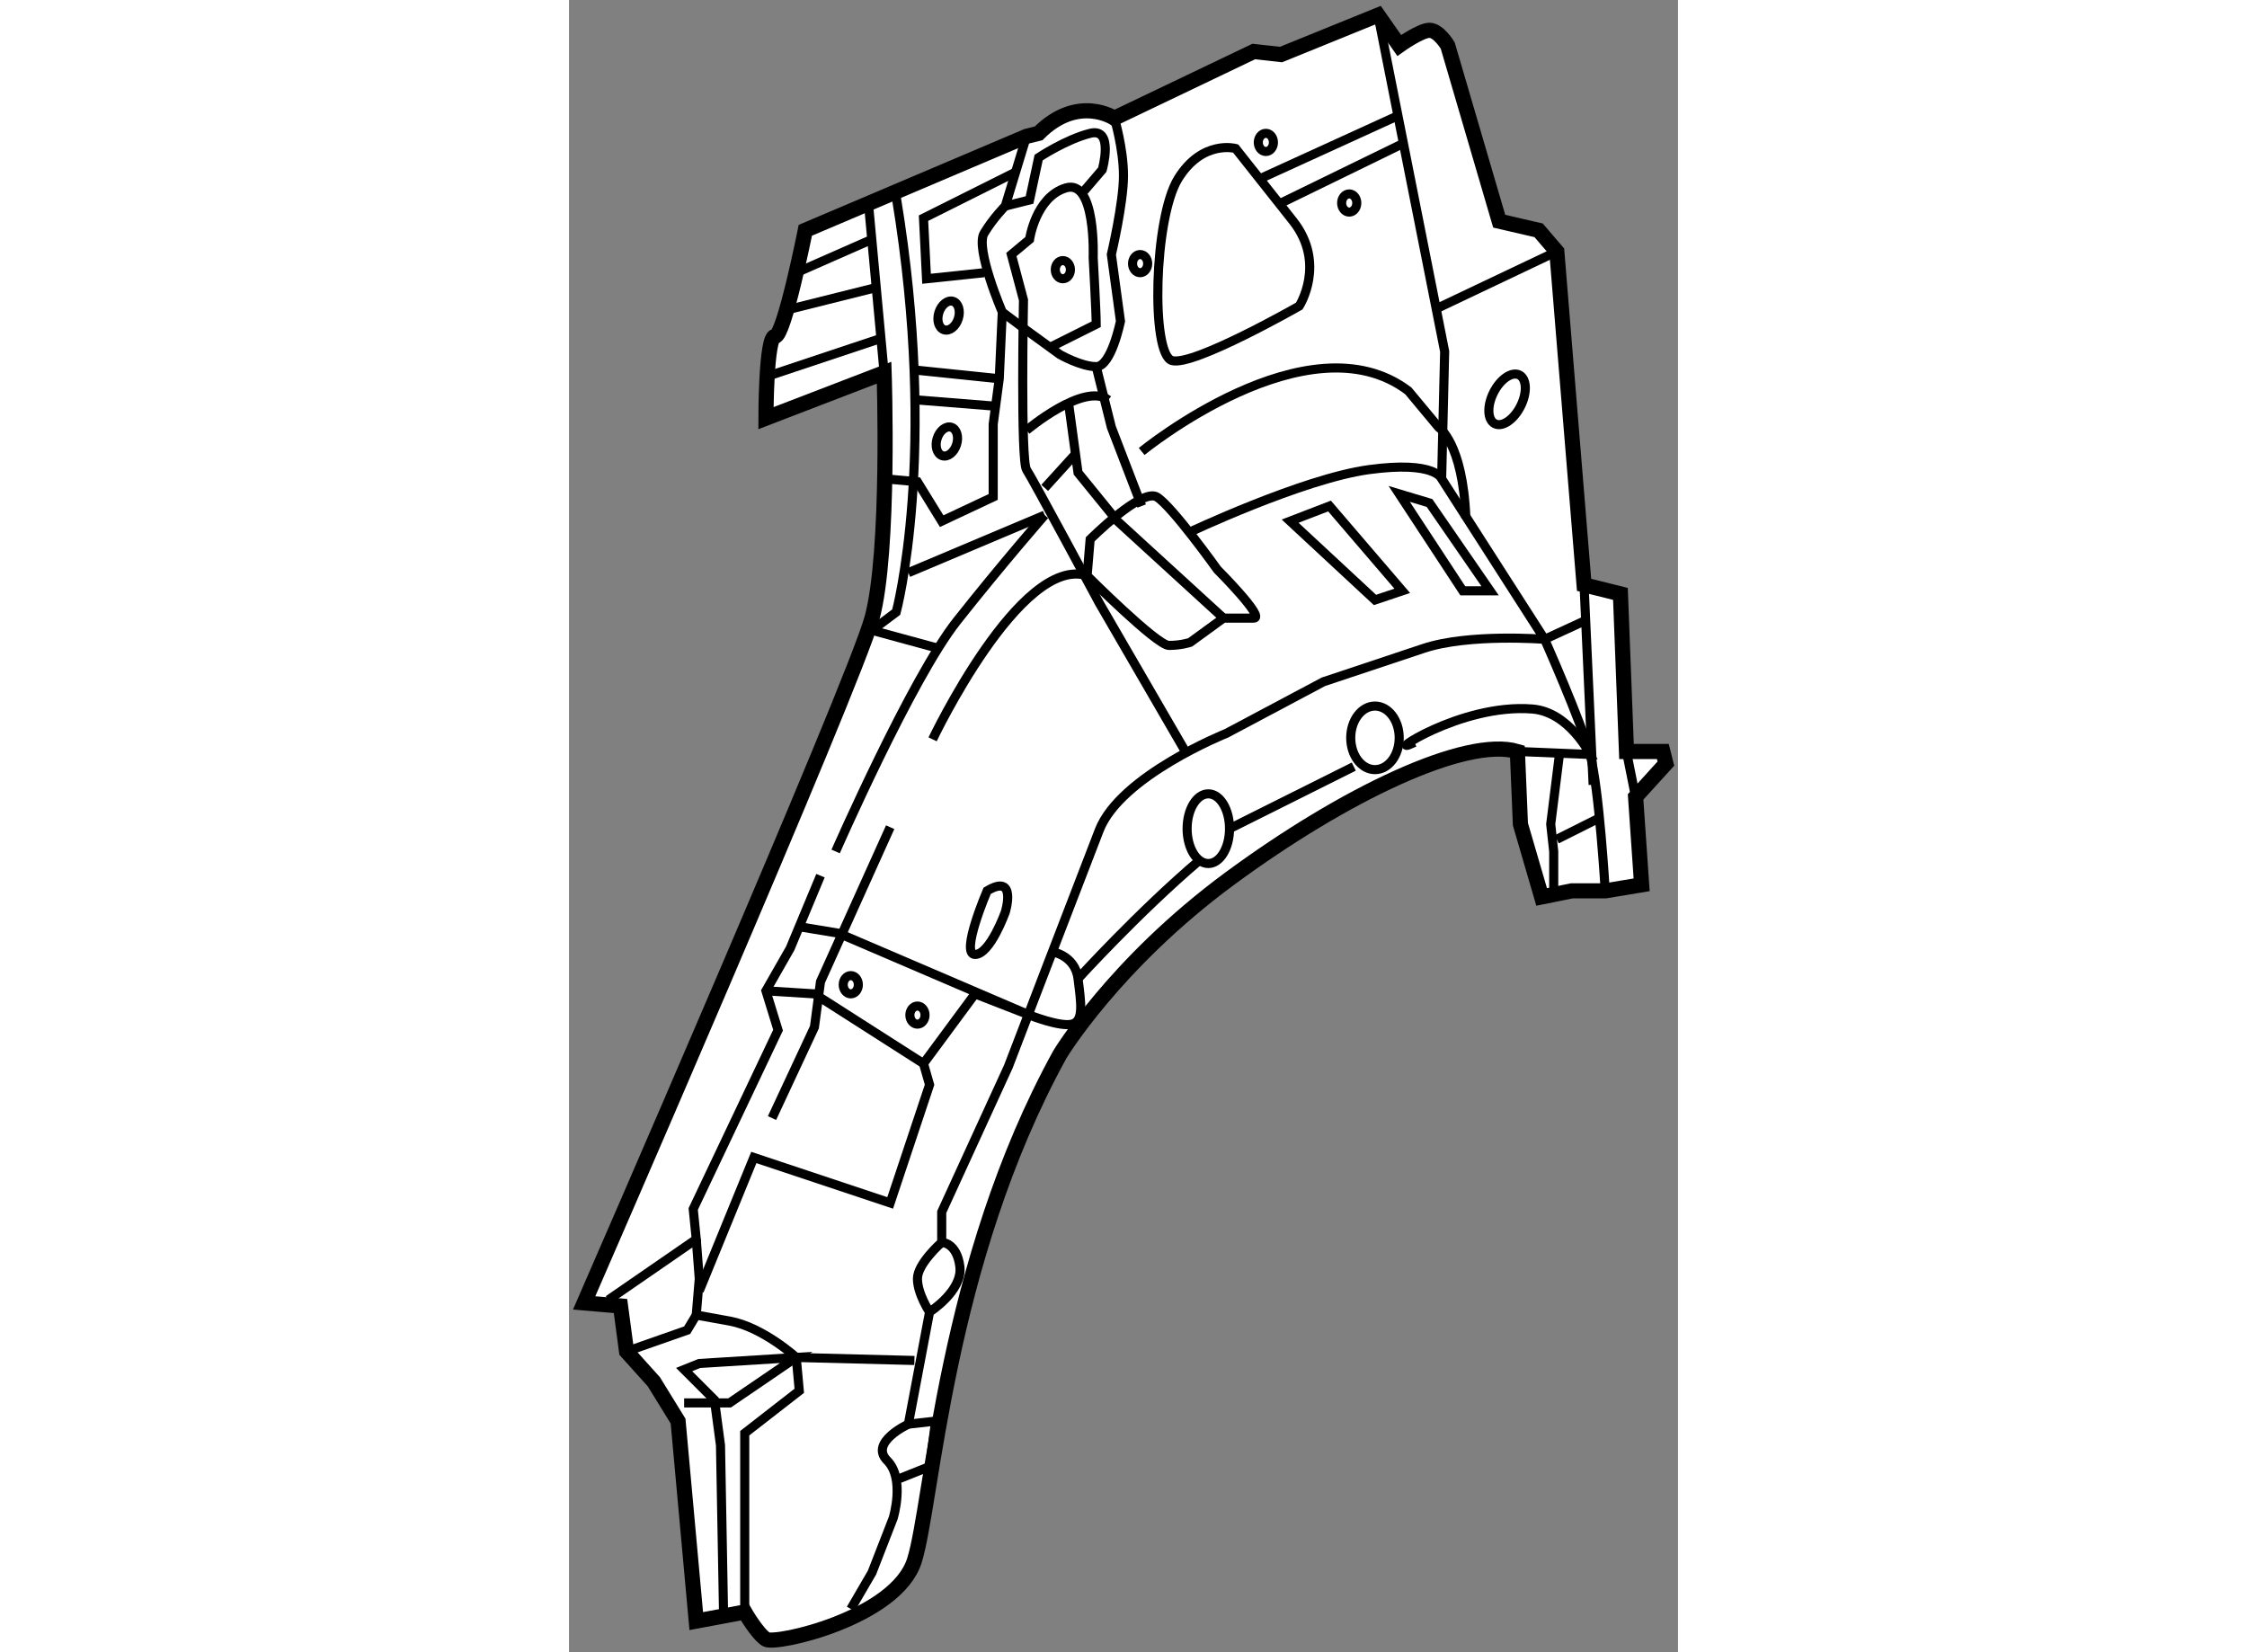 <?xml version="1.0" encoding="utf-8"?>
<!-- Generator: Adobe Illustrator 15.1.0, SVG Export Plug-In . SVG Version: 6.00 Build 0)  -->
<!DOCTYPE svg PUBLIC "-//W3C//DTD SVG 1.1//EN" "http://www.w3.org/Graphics/SVG/1.1/DTD/svg11.dtd">
<svg version="1.1" xmlns="http://www.w3.org/2000/svg" xmlns:xlink="http://www.w3.org/1999/xlink" x="0px" y="0px" width="244.8px"
	 height="180px" viewBox="74.525 77.952 36.601 54.528" enable-background="new 0 0 244.8 180" xml:space="preserve">
	
<rect x="74.525" y="77.952" width="36.601" height="54.528" fill="#808080" stroke="none"/>
	
<g><path fill="#FFFFFF" stroke="#000000" stroke-width="0.5" d="M105.225,85.252l-1.7-5.8c0,0-0.3-0.5-0.6-0.5s-1,0.5-1,0.5l-0.7-1
				l-3.201,1.3l-0.9-0.1l-4.6,2.2c0,0-1.2-0.8-2.5,0.5l-0.4,0.1l-7.299,3.1c0,0-0.7,3.5-1,3.5c-0.3,0-0.3,2.7-0.3,2.7l3.9-1.5
				c0,0,0.2,5.9-0.4,8.1c-0.6,2.199-9.5,22.6-9.5,22.6l1.2,0.102l0.2,1.5l0.9,1l0.8,1.299l0.6,6.6l1.6-0.299c0,0,0.4,0.699,0.7,0.898
				c0.3,0.201,4.3-0.697,4.9-2.598c0.6-1.902,1-9.801,4.8-16.701c0,0,1.8-2.998,5.6-5.799s7.799-4.699,9.5-4.201l0.1,2.4l0.7,2.4
				l1-0.201h1.101l1.2-0.199l-0.2-2.9l1-1.1l-0.1-0.4h-1.2l-0.2-5.201l-1.2-0.299l-0.9-11l-0.6-0.7L105.225,85.252z"></path><ellipse fill="none" stroke="#000000" stroke-width="0.3" cx="100.275" cy="84.652" rx="0.25" ry="0.3"></ellipse><ellipse fill="none" stroke="#000000" stroke-width="0.3" cx="97.524" cy="82.652" rx="0.25" ry="0.3"></ellipse><ellipse fill="none" stroke="#000000" stroke-width="0.3" cx="93.374" cy="86.652" rx="0.25" ry="0.3"></ellipse><ellipse fill="none" stroke="#000000" stroke-width="0.3" cx="90.824" cy="86.852" rx="0.25" ry="0.3"></ellipse><ellipse fill="none" stroke="#000000" stroke-width="0.3" cx="86.025" cy="111.453" rx="0.25" ry="0.299"></ellipse><ellipse fill="none" stroke="#000000" stroke-width="0.3" cx="83.825" cy="110.451" rx="0.25" ry="0.301"></ellipse><line fill="none" stroke="#000000" stroke-width="0.3" x1="84.925" y1="90.252" x2="84.425" y2="84.852"></line><path fill="none" stroke="#000000" stroke-width="0.3" d="M101.225,78.452l2.2,11.1l-0.1,4.2l3.399,5.299c0,0,1.2,2.701,1.5,3.801
				c0.3,1.102,0.5,4.5,0.5,4.5"></path><line fill="none" stroke="#000000" stroke-width="0.3" x1="109.425" y1="102.752" x2="109.725" y2="104.252"></line><line fill="none" stroke="#000000" stroke-width="0.3" x1="108.025" y1="97.252" x2="108.325" y2="103.852"></line><line fill="none" stroke="#000000" stroke-width="0.3" x1="107.125" y1="86.252" x2="103.125" y2="88.152"></line><path fill="none" stroke="#000000" stroke-width="0.3" d="M98.425,85.252l-1.9-2.4c0,0-1.099-0.3-1.899,1
				c-0.8,1.3-0.9,5.799-0.2,6c0.7,0.2,4.2-1.8,4.2-1.8S99.524,86.653,98.425,85.252z"></path><line fill="none" stroke="#000000" stroke-width="0.3" x1="101.925" y1="81.752" x2="97.325" y2="83.852"></line><line fill="none" stroke="#000000" stroke-width="0.3" x1="102.125" y1="82.652" x2="98.024" y2="84.652"></line><path fill="none" stroke="#000000" stroke-width="0.3" d="M92.525,81.852c0,0,0.3,1,0.3,1.9c0,0.9-0.4,2.6-0.4,2.6l0.3,2.2
				c0,0-0.299,1.5-0.8,1.5c-0.5,0-1.2-0.4-1.2-0.4l-1.101-0.8l-0.8-0.6c0,0-0.9-2.101-0.6-2.601c0.3-0.5,0.7-0.9,0.7-0.9l0.7-2.3"></path><line fill="none" stroke="#000000" stroke-width="0.3" x1="84.524" y1="85.852" x2="82.025" y2="86.952"></line><line fill="none" stroke="#000000" stroke-width="0.3" x1="84.625" y1="87.452" x2="81.825" y2="88.152"></line><line fill="none" stroke="#000000" stroke-width="0.3" x1="81.125" y1="90.352" x2="84.725" y2="89.152"></line><polyline fill="none" stroke="#000000" stroke-width="0.3" points="89.225,83.652 86.225,85.152 86.325,87.152 88.225,86.952 		
				"></polyline><path fill="none" stroke="#000000" stroke-width="0.3" d="M85.325,84.452c1.4,8.5,0,13.701,0,13.701l-0.801,0.6l2.2,0.6"></path><path fill="none" stroke="#000000" stroke-width="0.3" d="M90.225,94.953c0,0-1.4,1.6-2.9,3.498c-1.5,1.9-4,7.602-4,7.602"></path><polyline fill="none" stroke="#000000" stroke-width="0.3" points="81.225,114.852 82.625,111.852 82.825,110.352 85.125,105.252 
						"></polyline><path fill="none" stroke="#000000" stroke-width="0.3" d="M86.525,102.352c0,0,2.9-6.098,5.1-5.4"></path><path fill="none" stroke="#000000" stroke-width="0.3" d="M103.325,93.752c0,0-0.2-0.6-2.4-0.301c-2.2,0.301-6,2.102-6,2.102"></path><path fill="none" stroke="#000000" stroke-width="0.3" d="M91.725,95.752c0,0,1.7-1.699,2.2-1.399s2,2.399,2,2.399
				s1.6,1.6,1.2,1.6c-0.399,0-1,0-1,0l-1.101,0.801c0,0-0.299,0.1-0.699,0.1c-0.4,0-2.7-2.301-2.7-2.301L91.725,95.752z"></path><polyline fill="none" stroke="#000000" stroke-width="0.3" points="91.925,90.052 92.425,92.053 93.425,94.652 		"></polyline><path fill="none" stroke="#000000" stroke-width="0.3" d="M89.625,92.152c0,0,1.9-1.6,2.7-1"></path><polyline fill="none" stroke="#000000" stroke-width="0.3" points="88.825,88.252 88.725,90.452 88.525,91.951 88.525,93.752 
				88.525,94.353 86.825,95.152 86.024,93.852 84.925,93.752 		"></polyline><path fill="none" stroke="#000000" stroke-width="0.3" d="M94.925,102.852l-2.9-5c0,0-2.199-4.1-2.4-4.4
				c-0.2-0.299-0.1-5.599-0.1-5.599l-0.4-1.5l0.6-0.5c0,0,0.2-1.4,1.2-1.7s0.9,2.3,0.9,2.3s0.1,1.8,0.1,2.2l-1.6,0.8"></path><ellipse transform="matrix(0.954 0.3 -0.3 0.954 30.552 -22.05)" fill="none" stroke="#000000" stroke-width="0.3" cx="87.017" cy="88.377" rx="0.336" ry="0.492"></ellipse><ellipse transform="matrix(0.954 0.301 -0.301 0.954 31.861 -21.885)" fill="none" stroke="#000000" stroke-width="0.3" cx="86.973" cy="92.483" rx="0.336" ry="0.492"></ellipse><line fill="none" stroke="#000000" stroke-width="0.3" x1="85.825" y1="90.152" x2="88.725" y2="90.452"></line><line fill="none" stroke="#000000" stroke-width="0.3" x1="86.024" y1="91.152" x2="88.525" y2="91.352"></line><line fill="none" stroke="#000000" stroke-width="0.3" x1="85.725" y1="96.852" x2="90.225" y2="94.953"></line><polyline fill="none" stroke="#000000" stroke-width="0.3" points="91.025,91.352 91.325,93.553 92.625,95.152 96.125,98.352 		
				"></polyline><path fill="none" stroke="#000000" stroke-width="0.3" d="M93.425,92.852c0,0,5.5-4.5,8.8-2l1,1.201c0,0,0.8,0.499,0.9,3"></path><polygon fill="none" stroke="#000000" stroke-width="0.3" points="102.025,97.451 99.625,94.652 98.325,95.152 101.125,97.752 		
				"></polygon><polygon fill="none" stroke="#000000" stroke-width="0.3" points="101.925,94.252 104.024,97.451 104.925,97.451 102.925,94.552 
						"></polygon><path fill="none" stroke="#000000" stroke-width="0.3" d="M108.025,98.451l-1.3,0.6c0,0-2.5-0.199-4,0.301s-3.3,1.1-3.3,1.1
				l-3.2,1.701c0,0-3.5,1.398-4.2,3.199c-0.699,1.801-3,7.801-3,7.801l-2.199,4.799v1.002c0,0-0.801,0.699-0.801,1.199
				s0.4,1.1,0.4,1.1l-0.7,3.701c0,0-1.3,0.6-0.7,1.199s0.2,1.9,0.2,1.9l-0.7,1.799l-0.699,1.201"></path><path fill="none" stroke="#000000" stroke-width="0.3" d="M80.325,131.152v-5.9l1.8-1.4l-0.1-1.1c0,0-1.1-1.002-2.2-1.201
				c-1.1-0.199-1.1-0.199-1.1-0.199l0.1-1.199l-0.1-1.301"></path><polyline fill="none" stroke="#000000" stroke-width="0.3" points="81.025,110.652 82.625,110.752 86.225,113.053 87.925,110.752 
				89.725,111.453 83.425,108.752 82.225,108.553 		"></polyline><polyline fill="none" stroke="#000000" stroke-width="0.3" points="82.825,106.852 81.825,109.252 81.025,110.652 81.425,111.951 
				78.625,117.852 78.725,118.852 75.825,120.852 		"></polyline><path fill="none" stroke="#000000" stroke-width="0.3" d="M90.425,109.352c0,0,0.801,0.102,0.9,0.9s0.199,1.4-0.201,1.5
				c-0.399,0.1-1.4-0.299-1.4-0.299"></path><path fill="none" stroke="#000000" stroke-width="0.3" d="M105.825,102.752l2.4,0.1c0,0-0.688-1.398-1.899-1.5
				c-2.4-0.199-5.026,1.643-3.9,1.102"></path><ellipse fill="none" stroke="#000000" stroke-width="0.3" cx="101.125" cy="102.303" rx="0.8" ry="1.049"></ellipse><ellipse fill="none" stroke="#000000" stroke-width="0.3" cx="95.625" cy="105.301" rx="0.7" ry="1.15"></ellipse><path fill="none" stroke="#000000" stroke-width="0.3" d="M91.325,110.252c0,0,1.999-2.199,4-3.9"></path><line fill="none" stroke="#000000" stroke-width="0.3" x1="96.325" y1="105.301" x2="100.425" y2="103.252"></line><path fill="none" stroke="#000000" stroke-width="0.3" d="M86.825,118.953c0,0,0.5-0.002,0.6,0.799s-1,1.5-1,1.5"></path><polyline fill="none" stroke="#000000" stroke-width="0.3" points="79.625,131.152 79.525,125.652 79.325,124.152 78.325,123.152 
				78.825,122.951 82.025,122.752 79.825,124.252 78.325,124.252 		"></polyline><line fill="none" stroke="#000000" stroke-width="0.3" x1="85.925" y1="122.852" x2="82.025" y2="122.752"></line><polyline fill="none" stroke="#000000" stroke-width="0.3" points="86.225,113.053 86.425,113.752 85.125,117.652 80.625,116.152 
				78.825,120.553 		"></polyline><ellipse transform="matrix(-0.894 -0.448 0.448 -0.894 158.899 219.852)" fill="none" stroke="#000000" stroke-width="0.3" cx="105.425" cy="91.152" rx="0.5" ry="0.9"></ellipse><polyline fill="none" stroke="#000000" stroke-width="0.3" points="85.725,124.953 86.625,124.852 86.425,126.352 85.425,126.752 
						"></polyline><path fill="none" stroke="#000000" stroke-width="0.3" d="M88.325,107.352c0,0-0.9,2.1-0.4,2.1s1-1.4,1-1.4
				S89.325,106.752,88.325,107.352z"></path><polyline fill="none" stroke="#000000" stroke-width="0.3" points="78.725,121.352 78.425,121.852 76.425,122.553 		"></polyline><polyline fill="none" stroke="#000000" stroke-width="0.3" points="107.225,102.752 106.925,105.152 107.024,106.053 
				107.024,107.451 		"></polyline><line fill="none" stroke="#000000" stroke-width="0.3" x1="108.524" y1="104.951" x2="107.125" y2="105.652"></line><path fill="none" stroke="#000000" stroke-width="0.3" d="M91.525,84.252l0.6-0.7c0,0,0.399-1.4-0.4-1.2c-0.8,0.2-1.7,0.8-1.7,0.8
				l-0.3,1.4l-0.8,0.2"></path><line fill="none" stroke="#000000" stroke-width="0.3" x1="90.225" y1="94.053" x2="91.225" y2="92.952"></line></g>


</svg>